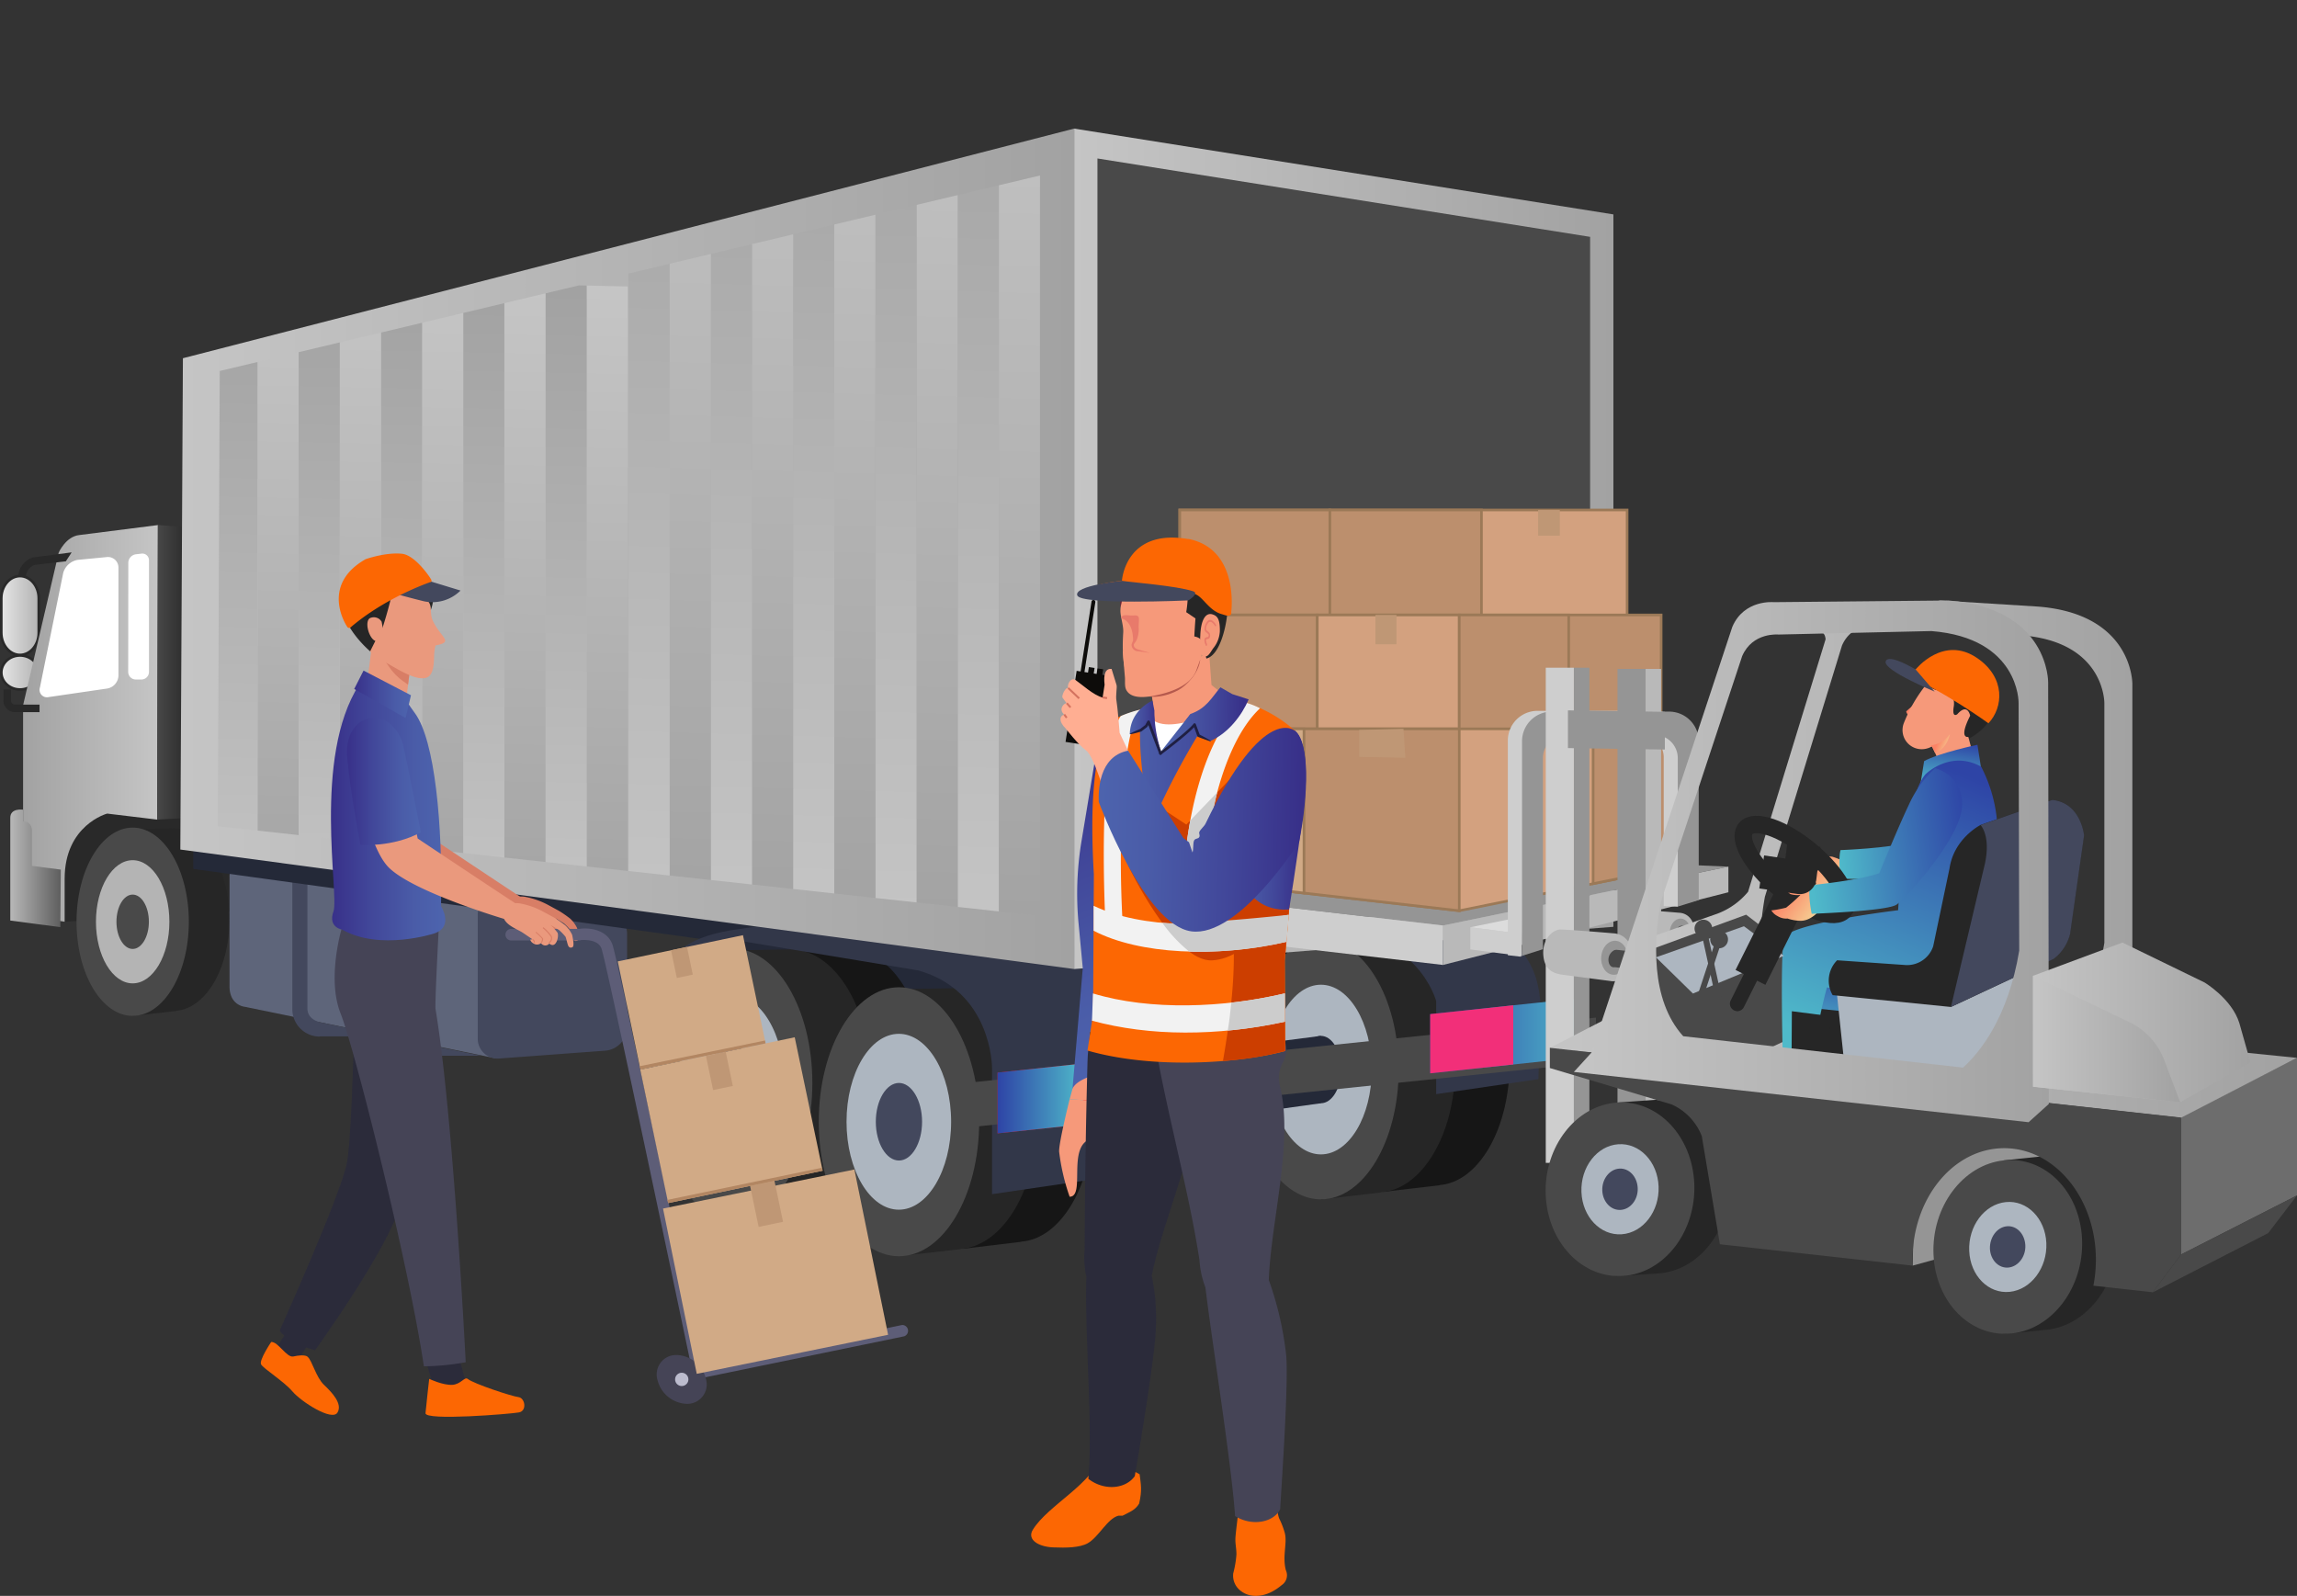 <svg xmlns="http://www.w3.org/2000/svg" xmlns:xlink="http://www.w3.org/1999/xlink" id="Layer_1" data-name="Layer 1" viewBox="0 0 658.8 457.7"><rect x="0" y="0" width="658.8" height="457.7" fill="#333333" stroke="none"/><defs><style>.cls-1,.cls-3,.cls-64,.cls-65,.cls-72{fill:none;}.cls-2{fill:url(#linear-gradient);}.cls-3{stroke:#292929;}.cls-24,.cls-25,.cls-26,.cls-3,.cls-64,.cls-65{stroke-miterlimit:10;}.cls-24,.cls-25,.cls-26,.cls-3{stroke-width:0.75px;}.cls-4{fill:url(#linear-gradient-2);}.cls-5{fill:#242938;}.cls-6{fill:#292929;}.cls-7{fill:#262626;}.cls-8{fill:#494949;}.cls-9{fill:#b4b4b4;}.cls-10{fill:url(#linear-gradient-3);}.cls-11{fill:url(#linear-gradient-4);}.cls-12{fill:#5e657a;}.cls-13{fill:#43485d;}.cls-14{fill:#161616;}.cls-15{fill:#adb6c0;}.cls-16{fill:#323749;}.cls-17{fill:url(#linear-gradient-5);}.cls-18{fill:#f22f79;}.cls-19{fill:#e8131e;}.cls-20{fill:url(#linear-gradient-6);}.cls-21{fill:url(#linear-gradient-7);}.cls-22{fill:url(#linear-gradient-8);}.cls-23{fill:#959595;}.cls-24{fill:#d3a17f;}.cls-24,.cls-25,.cls-26{stroke:#9b7957;}.cls-25{fill:#bc8f6d;}.cls-102,.cls-26{fill:#d1aa86;}.cls-27{fill:#cecece;}.cls-28{fill:#b9b9b9;}.cls-29{fill:#dcdcdc;}.cls-30{clip-path:url(#clip-path);}.cls-31{fill:url(#linear-gradient-9);}.cls-32{fill:url(#linear-gradient-10);}.cls-33{fill:url(#linear-gradient-11);}.cls-34{fill:url(#linear-gradient-12);}.cls-35{fill:url(#linear-gradient-13);}.cls-36{fill:url(#linear-gradient-14);}.cls-37{fill:url(#linear-gradient-15);}.cls-38{fill:url(#linear-gradient-16);}.cls-39{fill:url(#linear-gradient-17);}.cls-40{fill:url(#linear-gradient-18);}.cls-41{fill:url(#linear-gradient-19);}.cls-42{fill:url(#linear-gradient-20);}.cls-43{fill:url(#linear-gradient-21);}.cls-44{fill:url(#linear-gradient-22);}.cls-45{fill:url(#linear-gradient-23);}.cls-46{fill:url(#linear-gradient-24);}.cls-47{fill:url(#linear-gradient-25);}.cls-48{fill:url(#linear-gradient-26);}.cls-49{fill:url(#linear-gradient-27);}.cls-50{fill:url(#linear-gradient-28);}.cls-51{fill:url(#linear-gradient-29);}.cls-52{fill:#fff;}.cls-53{fill:url(#linear-gradient-30);}.cls-54{fill:url(#linear-gradient-31);}.cls-55{fill:url(#linear-gradient-32);}.cls-56{fill:#f6997a;}.cls-57{fill:url(#linear-gradient-33);}.cls-58{fill:url(#linear-gradient-34);}.cls-59{fill:#6d6d6d;}.cls-60{fill:url(#linear-gradient-35);}.cls-61{fill:url(#linear-gradient-36);}.cls-62{fill:url(#linear-gradient-37);}.cls-63{fill:url(#linear-gradient-38);}.cls-64,.cls-65,.cls-72{stroke:#262626;}.cls-64,.cls-72{stroke-width:9.56px;}.cls-65{stroke-width:5px;}.cls-66{fill:url(#linear-gradient-39);}.cls-67{fill:url(#linear-gradient-40);}.cls-68{fill:url(#linear-gradient-41);}.cls-69{fill:url(#linear-gradient-42);}.cls-70{fill:url(#linear-gradient-43);}.cls-71,.cls-75{fill:#fc6703;}.cls-72{stroke-linejoin:round;}.cls-73{fill:#bf9775;}.cls-74{fill:url(#linear-gradient-44);}.cls-75,.cls-76,.cls-77{fill-rule:evenodd;}.cls-76,.cls-95{fill:#2b2b3a;}.cls-77,.cls-96{fill:#454456;}.cls-78{fill:url(#linear-gradient-45);}.cls-79{fill:#cc3e00;}.cls-80{fill:#f2f2f2;}.cls-81{fill:url(#linear-gradient-46);}.cls-82{fill:url(#linear-gradient-47);}.cls-83{fill:#1f1f42;}.cls-84{fill:#ccc;}.cls-85{fill:#b5594d;}.cls-86{fill:#e87a6b;}.cls-87{fill:#751c32;}.cls-88{fill:#49071d;}.cls-89{fill:url(#linear-gradient-48);}.cls-90{fill:#0d0c0a;}.cls-91{fill:#ffae92;}.cls-92{fill:#d4725f;}.cls-93{fill:url(#linear-gradient-49);}.cls-94{fill:#d87e66;}.cls-97{fill:#ea997d;}.cls-98{fill:url(#linear-gradient-50);}.cls-99{fill:url(#linear-gradient-51);}.cls-100{fill:#5d5d77;}.cls-101{fill:#bcbcce;}.cls-103{fill:#b28662;}.cls-104{fill:url(#linear-gradient-52);}</style><linearGradient id="linear-gradient" x1="632.64" y1="225.52" x2="643.39" y2="225.52" gradientTransform="matrix(-1, 0, 0, 1, 745.03, 0)" gradientUnits="userSpaceOnUse"><stop offset="0" stop-color="#b3b3b3"></stop><stop offset="1" stop-color="#e5e5e5"></stop></linearGradient><linearGradient id="linear-gradient-2" x1="632.64" y1="241.86" x2="643.39" y2="241.86" gradientTransform="matrix(-1, 0, 0, 1, 643.76, -48.99)" xlink:href="#linear-gradient"></linearGradient><linearGradient id="linear-gradient-3" x1="598.49" y1="256.45" x2="637.16" y2="256.45" gradientTransform="matrix(-1, 0, 0, 1, 745.03, 0)" gradientUnits="userSpaceOnUse"><stop offset="0" stop-color="#c5c5c5"></stop><stop offset="1" stop-color="#a2a2a2"></stop></linearGradient><linearGradient id="linear-gradient-4" x1="588.67" y1="241.79" x2="598.69" y2="241.79" gradientTransform="matrix(-1, 0, 0, 1, 643.76, -48.99)" gradientUnits="userSpaceOnUse"><stop offset="0" stop-color="#262626"></stop><stop offset="1" stop-color="#484848"></stop></linearGradient><linearGradient id="linear-gradient-5" x1="410.19" y1="296.95" x2="455.15" y2="296.95" gradientUnits="userSpaceOnUse"><stop offset="0" stop-color="#2e44a6"></stop><stop offset="1" stop-color="#4fbaca"></stop></linearGradient><linearGradient id="linear-gradient-6" x1="286.11" y1="315.03" x2="310.59" y2="315.03" xlink:href="#linear-gradient-5"></linearGradient><linearGradient id="linear-gradient-7" x1="181.03" y1="203.92" x2="335.68" y2="203.92" gradientTransform="matrix(-1, -0.02, 0, 1, 643.76, -39.01)" gradientUnits="userSpaceOnUse"><stop offset="0" stop-color="#a2a2a2"></stop><stop offset="1" stop-color="#c5c5c5"></stop></linearGradient><linearGradient id="linear-gradient-8" x1="335.68" y1="203.92" x2="592.04" y2="203.92" xlink:href="#linear-gradient-7"></linearGradient><clipPath id="clip-path" transform="translate(-101.27 -48.99)"><polygon class="cls-1" points="399.54 99.32 399.54 311.67 163.74 285.96 164.3 155.39 399.54 99.32"></polygon></clipPath><linearGradient id="linear-gradient-9" x1="351.39" y1="315.82" x2="351.39" y2="50.34" xlink:href="#linear-gradient-7"></linearGradient><linearGradient id="linear-gradient-10" x1="363.19" y1="315.71" x2="363.19" y2="50.23" gradientTransform="matrix(-1, -0.02, 0, 1, 643.76, -39.01)" xlink:href="#linear-gradient-3"></linearGradient><linearGradient id="linear-gradient-11" x1="374.99" y1="315.61" x2="374.99" y2="50.13" xlink:href="#linear-gradient-7"></linearGradient><linearGradient id="linear-gradient-12" x1="386.79" y1="315.5" x2="386.79" y2="50.02" gradientTransform="matrix(-1, -0.02, 0, 1, 643.76, -39.01)" xlink:href="#linear-gradient-3"></linearGradient><linearGradient id="linear-gradient-13" x1="398.59" y1="315.4" x2="398.59" y2="49.92" xlink:href="#linear-gradient-7"></linearGradient><linearGradient id="linear-gradient-14" x1="410.39" y1="315.29" x2="410.39" y2="49.81" gradientTransform="matrix(-1, -0.02, 0, 1, 643.76, -39.01)" xlink:href="#linear-gradient-3"></linearGradient><linearGradient id="linear-gradient-15" x1="422.19" y1="315.19" x2="422.19" y2="49.71" xlink:href="#linear-gradient-7"></linearGradient><linearGradient id="linear-gradient-16" x1="434" y1="315.08" x2="434" y2="49.6" gradientTransform="matrix(-1, -0.02, 0, 1, 643.76, -39.01)" xlink:href="#linear-gradient-3"></linearGradient><linearGradient id="linear-gradient-17" x1="445.8" y1="314.98" x2="445.8" y2="49.5" xlink:href="#linear-gradient-7"></linearGradient><linearGradient id="linear-gradient-18" x1="457.6" y1="314.87" x2="457.6" y2="49.39" gradientTransform="matrix(-1, -0.02, 0, 1, 643.76, -39.01)" xlink:href="#linear-gradient-3"></linearGradient><linearGradient id="linear-gradient-19" x1="469.61" y1="318.47" x2="469.61" y2="131.55" xlink:href="#linear-gradient-7"></linearGradient><linearGradient id="linear-gradient-20" x1="481.41" y1="318.48" x2="481.41" y2="131.55" gradientTransform="matrix(-1, -0.02, 0, 1, 643.76, -39.01)" xlink:href="#linear-gradient-3"></linearGradient><linearGradient id="linear-gradient-21" x1="493.21" y1="318.48" x2="493.21" y2="131.56" xlink:href="#linear-gradient-7"></linearGradient><linearGradient id="linear-gradient-22" x1="505.01" y1="318.48" x2="505.01" y2="131.56" gradientTransform="matrix(-1, -0.02, 0, 1, 643.76, -39.01)" xlink:href="#linear-gradient-3"></linearGradient><linearGradient id="linear-gradient-23" x1="516.81" y1="318.49" x2="516.81" y2="131.57" xlink:href="#linear-gradient-7"></linearGradient><linearGradient id="linear-gradient-24" x1="528.61" y1="318.49" x2="528.61" y2="131.57" gradientTransform="matrix(-1, -0.02, 0, 1, 643.76, -39.01)" xlink:href="#linear-gradient-3"></linearGradient><linearGradient id="linear-gradient-25" x1="540.41" y1="318.5" x2="540.41" y2="131.57" xlink:href="#linear-gradient-7"></linearGradient><linearGradient id="linear-gradient-26" x1="552.21" y1="318.5" x2="552.21" y2="131.58" gradientTransform="matrix(-1, -0.02, 0, 1, 643.76, -39.01)" xlink:href="#linear-gradient-3"></linearGradient><linearGradient id="linear-gradient-27" x1="564.01" y1="318.5" x2="564.01" y2="131.58" xlink:href="#linear-gradient-7"></linearGradient><linearGradient id="linear-gradient-28" x1="575.81" y1="318.51" x2="575.81" y2="131.59" gradientTransform="matrix(-1, -0.02, 0, 1, 643.76, -39.01)" xlink:href="#linear-gradient-3"></linearGradient><linearGradient id="linear-gradient-29" x1="626.32" y1="298.04" x2="640.81" y2="298.04" gradientTransform="matrix(-1, 0, 0, 1, 745.03, 0)" gradientUnits="userSpaceOnUse"><stop offset="0" stop-color="#5e5e5e"></stop><stop offset="1" stop-color="#b8b8b8"></stop></linearGradient><linearGradient id="linear-gradient-30" x1="134.48" y1="150.75" x2="124.65" y2="157.11" gradientTransform="matrix(-0.99, -0.12, -0.12, 0.99, 772.31, 161.34)" gradientUnits="userSpaceOnUse"><stop offset="0" stop-color="#fb8366"></stop><stop offset="1" stop-color="#f5d295"></stop></linearGradient><linearGradient id="linear-gradient-31" x1="78.65" y1="291.31" x2="117.46" y2="291.31" gradientTransform="matrix(-1, 0.09, 0.09, 1, 719.1, -16.05)" xlink:href="#linear-gradient-5"></linearGradient><linearGradient id="linear-gradient-32" x1="2966.91" y1="-725.48" x2="2969.62" y2="-725.48" gradientTransform="translate(-2355.52 -295.16) rotate(24.07)" xlink:href="#linear-gradient-30"></linearGradient><linearGradient id="linear-gradient-33" x1="82.7" y1="261.67" x2="84.69" y2="274.9" gradientTransform="matrix(-1, 0, 0, 1, 745.03, 0)" xlink:href="#linear-gradient-5"></linearGradient><linearGradient id="linear-gradient-34" x1="2977.75" y1="-720.2" x2="2981.65" y2="-720.2" gradientTransform="translate(-2355.52 -295.16) rotate(24.07)" xlink:href="#linear-gradient-30"></linearGradient><linearGradient id="linear-gradient-35" x1="32.18" y1="293.63" x2="171.58" y2="293.63" gradientTransform="matrix(-1, 0, 0, 1, 745.03, 0)" xlink:href="#linear-gradient-7"></linearGradient><linearGradient id="linear-gradient-36" x1="-15.04" y1="351.65" x2="199.25" y2="351.65" gradientTransform="matrix(-1, 0, 0, 1, 643.76, -48.99)" xlink:href="#linear-gradient-7"></linearGradient><linearGradient id="linear-gradient-37" x1="111.31" y1="324.19" x2="114.91" y2="348.15" gradientTransform="matrix(-1, 0, 0, 1, 745.03, 0)" xlink:href="#linear-gradient-5"></linearGradient><linearGradient id="linear-gradient-38" x1="83.24" y1="269.66" x2="116.99" y2="349.22" gradientTransform="matrix(-1, 0, 0, 1, 745.03, 0)" xlink:href="#linear-gradient-5"></linearGradient><linearGradient id="linear-gradient-39" x1="140.53" y1="166.32" x2="130.7" y2="172.67" gradientTransform="matrix(-1, -0.06, -0.06, 1, 763.5, 147.02)" xlink:href="#linear-gradient-30"></linearGradient><linearGradient id="linear-gradient-40" x1="56.14" y1="296.03" x2="192.36" y2="296.03" gradientTransform="matrix(-1, 0, 0, 1, 745.03, 0)" xlink:href="#linear-gradient-7"></linearGradient><linearGradient id="linear-gradient-41" x1="-1.68" y1="342.21" x2="60.67" y2="342.21" gradientTransform="matrix(-1, 0, 0, 1, 745.03, 0)" xlink:href="#linear-gradient-7"></linearGradient><linearGradient id="linear-gradient-42" x1="18.46" y1="346.99" x2="60.67" y2="346.99" gradientTransform="matrix(-1, 0, 0, 1, 745.03, 0)" xlink:href="#linear-gradient-7"></linearGradient><linearGradient id="linear-gradient-43" x1="79.69" y1="305.42" x2="127.11" y2="305.42" gradientTransform="matrix(-0.99, 0.15, 0.15, 0.99, 699.58, -26.77)" xlink:href="#linear-gradient-5"></linearGradient><linearGradient id="linear-gradient-44" x1="549.07" y1="163.6" x2="644.01" y2="163.6" gradientTransform="matrix(0.42, 0.91, 0.91, -0.42, 19.1, -165)" gradientUnits="userSpaceOnUse"><stop offset="0" stop-color="#383089"></stop><stop offset="0.33" stop-color="#414699"></stop><stop offset="0.73" stop-color="#4a5ca8"></stop><stop offset="0.99" stop-color="#4d64ae"></stop></linearGradient><linearGradient id="linear-gradient-45" x1="550.14" y1="300.9" x2="602.04" y2="300.9" gradientTransform="matrix(-1, -0.02, -0.02, 1, 1022.98, 7.45)" xlink:href="#linear-gradient-44"></linearGradient><linearGradient id="linear-gradient-46" x1="584.71" y1="258.68" x2="593.77" y2="258.68" gradientTransform="matrix(-1, -0.02, -0.02, 1, 1022.98, 7.45)" xlink:href="#linear-gradient-44"></linearGradient><linearGradient id="linear-gradient-47" x1="559.81" y1="256.62" x2="584.71" y2="256.62" gradientTransform="matrix(-1, -0.02, -0.02, 1, 1022.98, 7.45)" xlink:href="#linear-gradient-44"></linearGradient><linearGradient id="linear-gradient-48" x1="543.08" y1="285.03" x2="562.93" y2="285.03" gradientTransform="matrix(-1, -0.02, -0.02, 1, 1022.98, 7.45)" xlink:href="#linear-gradient-44"></linearGradient><linearGradient id="linear-gradient-49" x1="542.98" y1="288.08" x2="602.43" y2="288.08" gradientTransform="matrix(-1, -0.02, -0.02, 1, 1022.98, 7.45)" xlink:href="#linear-gradient-44"></linearGradient><linearGradient id="linear-gradient-50" x1="196.21" y1="282" x2="229" y2="282" gradientTransform="matrix(1, 0, 0, 1, 0, 0)" xlink:href="#linear-gradient-44"></linearGradient><linearGradient id="linear-gradient-51" x1="101.59" y1="199.13" x2="117.87" y2="199.13" gradientTransform="matrix(1, 0, 0, 1, 0, 0)" xlink:href="#linear-gradient-44"></linearGradient><linearGradient id="linear-gradient-52" x1="200.79" y1="273.07" x2="221.97" y2="273.07" gradientTransform="matrix(1, 0, 0, 1, 0, 0)" xlink:href="#linear-gradient-44"></linearGradient></defs><path class="cls-2" d="M101.64,230.46c0,3.5,2.42,6.37,5.37,6.37s5.38-2.87,5.38-6.37v-9.88c0-3.5-2.42-6.37-5.38-6.37s-5.37,2.87-5.37,6.37Z" transform="translate(-101.27 -48.99)"></path><path class="cls-3" d="M101.64,230.46c0,3.5,2.42,6.37,5.37,6.37s5.38-2.87,5.38-6.37v-9.88c0-3.5-2.42-6.37-5.38-6.37s-5.37,2.87-5.37,6.37Z" transform="translate(-101.27 -48.99)"></path><ellipse class="cls-4" cx="5.75" cy="192.87" rx="5.37" ry="4.88"></ellipse><ellipse class="cls-3" cx="5.75" cy="192.87" rx="5.37" ry="4.88"></ellipse><polygon class="cls-5" points="152.06 283 210.56 293.29 210.56 280.29 152.06 270 152.06 283"></polygon><path class="cls-6" d="M119.79,313.35l53.36-3.3V279.72l-43.88-1.63S111.94,292.55,119.79,313.35Z" transform="translate(-101.27 -48.99)"></path><path class="cls-7" d="M137.05,312.35a39.19,39.19,0,0,1,2.27-13.42v-12.2l11.76-.2c8.86.06,16,11.76,16,26.19,0,14.07-6.81,25.55-15.37,26.17v.05l-12.41,1.43v-14.6A39.28,39.28,0,0,1,137.05,312.35Z" transform="translate(-101.27 -48.99)"></path><path class="cls-8" d="M123.22,313.35c0,14.92,7.21,27,16.1,27s16.11-12.1,16.11-27-7.21-27-16.11-27S123.22,298.43,123.22,313.35Z" transform="translate(-101.27 -48.99)"></path><path class="cls-9" d="M128.79,313.35c0,9.76,4.72,17.67,10.53,17.67s10.53-7.91,10.53-17.67-4.71-17.66-10.53-17.66S128.79,303.6,128.79,313.35Z" transform="translate(-101.27 -48.99)"></path><path class="cls-8" d="M134.67,313.35c0,4.31,2.09,7.8,4.65,7.8s4.65-3.49,4.65-7.8-2.08-7.79-4.65-7.79S134.67,309.05,134.67,313.35Z" transform="translate(-101.27 -48.99)"></path><path class="cls-10" d="M146.34,284.05,132,282.33s-12.19,3.25-12.19,18.69v12.33l-11.92-1.94V251.27l10.23-43.83s2.05-4.62,5.92-5l22.52-2.86Z" transform="translate(-101.27 -48.99)"></path><polygon class="cls-11" points="45.07 235.06 55.09 234.51 55.09 151.36 45.27 150.55 45.07 235.06"></polygon><path class="cls-12" d="M173.28,295l30.5,3.73a7.13,7.13,0,0,1,4.9,3.07l39.11,4.71-4.4,46-71.91-14.77s-4.38-.36-4.38-5.86V300.5A5.38,5.38,0,0,1,173.28,295Z" transform="translate(-101.27 -48.99)"></path><path class="cls-13" d="M238.29,346.81a5.7,5.7,0,0,0,6.2,5.76l30.44-2.25a6.83,6.83,0,0,0,6.2-6.68V316.8a7.21,7.21,0,0,0-6.17-7l-30.5-3.73a5.37,5.37,0,0,0-6.17,5.46Z" transform="translate(-101.27 -48.99)"></path><path class="cls-13" d="M218.16,351.78l.63,0,20.5,0-20.82-4.28c-4.06-.6-3.88-2.56-3.88-3.6V304.09h-4.33v39.75a7.86,7.86,0,0,0,7.9,7.94Z" transform="translate(-101.27 -48.99)"></path><path class="cls-13" d="M193,346.23c.21,0,19.11,0,19.32,0l-19-4c-3.43-.77-3.88-2.91-3.88-4V298.54h-4.33v39.74a7.86,7.86,0,0,0,7.9,8Z" transform="translate(-101.27 -48.99)"></path><path class="cls-5" d="M295.12,322.86s-8.71,10.67-8.71,34.31v17.24h158V322.12l-123.78-6.67S302.17,316.37,295.12,322.86Z" transform="translate(-101.27 -48.99)"></path><path class="cls-14" d="M448.87,345.68a53.29,53.29,0,0,1,3-17.89V311.52l15.33-.26c11.56.08,20.91,15.68,20.91,34.92,0,18.75-8.89,34.05-20,34.88l0,.06L451.83,383V363.56A53.27,53.27,0,0,1,448.87,345.68Z" transform="translate(-101.27 -48.99)"></path><path class="cls-7" d="M430.8,346.57A53.67,53.67,0,0,1,434,328.08V311.26l16.27-.27c12.27.08,22.2,16.21,22.2,36.09,0,19.39-9.43,35.2-21.28,36.06l0,.06-17.17,2V365.05A53.62,53.62,0,0,1,430.8,346.57Z" transform="translate(-101.27 -48.99)"></path><path class="cls-8" d="M411.65,348c0,20.56,10,37.22,22.3,37.22s22.29-16.66,22.29-37.22-10-37.21-22.29-37.21S411.65,327.4,411.65,348Z" transform="translate(-101.27 -48.99)"></path><path class="cls-15" d="M419.37,348c0,13.44,6.53,24.34,14.58,24.34s14.58-10.9,14.58-24.34S442,323.62,434,323.62,419.37,334.51,419.37,348Z" transform="translate(-101.27 -48.99)"></path><path class="cls-5" d="M428.16,348c0,5.34,2.59,9.66,5.79,9.66s5.78-4.32,5.78-9.66-2.59-9.66-5.78-9.66S428.16,342.62,428.16,348Z" transform="translate(-101.27 -48.99)"></path><path class="cls-14" d="M495,353.46a53.22,53.22,0,0,1,3-17.88V319.31l15.33-.26c11.55.08,20.9,15.68,20.9,34.92,0,18.75-8.89,34-20,34.88l0,.06L498,390.81V371.35A53.28,53.28,0,0,1,495,353.46Z" transform="translate(-101.27 -48.99)"></path><path class="cls-7" d="M477,354.35a53.86,53.86,0,0,1,3.14-18.48V319.05l16.28-.27c12.27.08,22.2,16.21,22.2,36.09,0,19.39-9.44,35.2-21.28,36.06l0,.06-17.17,2V372.84A53.91,53.91,0,0,1,477,354.35Z" transform="translate(-101.27 -48.99)"></path><path class="cls-8" d="M457.83,355.74c0,20.56,10,37.22,22.29,37.22s22.3-16.66,22.3-37.22-10-37.22-22.3-37.22S457.83,335.18,457.83,355.74Z" transform="translate(-101.27 -48.99)"></path><path class="cls-15" d="M465.54,355.74c0,13.44,6.53,24.33,14.58,24.33s14.58-10.89,14.58-24.33-6.53-24.33-14.58-24.33S465.54,342.3,465.54,355.74Z" transform="translate(-101.27 -48.99)"></path><path class="cls-5" d="M474.33,355.74c0,5.34,2.6,9.66,5.79,9.66s5.79-4.32,5.79-9.66-2.59-9.66-5.79-9.66S474.33,350.4,474.33,355.74Z" transform="translate(-101.27 -48.99)"></path><polygon class="cls-5" points="378.85 316.41 272.76 331.17 272.76 310.77 378.85 297.09 378.85 316.41"></polygon><polygon class="cls-5" points="55.43 241.79 55.43 249.21 206 269.98 206 320.79 334.32 305.95 332.68 289.3 296.49 294.45 281.29 268.87 55.43 241.79"></polygon><path class="cls-16" d="M513.18,336.1s-5.51-20.9-32.81-19.74l33.39-3.78s28.46-1.74,29.33,25l-.58,20.91-29.33,4.3Z" transform="translate(-101.27 -48.99)"></path><path class="cls-14" d="M326.65,357.22a55.47,55.47,0,0,1,3.05-18.54V321.83l15.81-.28c11.92.09,21.56,16.25,21.56,36.19,0,19.44-9.17,35.29-20.67,36.15l0,.06-16.68,2V375.76A55.47,55.47,0,0,1,326.65,357.22Z" transform="translate(-101.27 -48.99)"></path><path class="cls-7" d="M308,358.14A56.2,56.2,0,0,1,311.25,339V321.56l16.79-.29c12.65.09,22.9,16.8,22.9,37.41,0,20.09-9.74,36.48-21.95,37.37l0,.06-17.72,2V377.3A56.12,56.12,0,0,1,308,358.14Z" transform="translate(-101.27 -48.99)"></path><path class="cls-8" d="M288.26,359.58c0,21.3,10.3,38.57,23,38.57s23-17.27,23-38.57S324,321,311.25,321,288.26,338.28,288.26,359.58Z" transform="translate(-101.27 -48.99)"></path><path class="cls-15" d="M296.22,359.58c0,13.93,6.73,25.22,15,25.22s15-11.29,15-25.22-6.73-25.22-15-25.22S296.22,345.65,296.22,359.58Z" transform="translate(-101.27 -48.99)"></path><path class="cls-13" d="M304.62,359.58c0,6.15,3,11.13,6.63,11.13s6.64-5,6.64-11.13-3-11.13-6.64-11.13S304.62,353.43,304.62,359.58Z" transform="translate(-101.27 -48.99)"></path><path class="cls-14" d="M374.49,368.35a55.68,55.68,0,0,1,3.05-18.54V333l15.81-.27c11.92.08,21.56,16.25,21.56,36.19,0,19.43-9.16,35.29-20.66,36.15l0,.06-16.68,2V386.88A55.66,55.66,0,0,1,374.49,368.35Z" transform="translate(-101.27 -48.99)"></path><path class="cls-7" d="M355.85,369.27a55.87,55.87,0,0,1,3.25-19.16V332.68l16.78-.28c12.66.09,22.9,16.8,22.9,37.41,0,20.09-9.74,36.47-21.95,37.36l0,.07-17.71,2V388.43A56,56,0,0,1,355.85,369.27Z" transform="translate(-101.27 -48.99)"></path><path class="cls-8" d="M336.1,370.71c0,21.3,10.3,38.57,23,38.57s23-17.27,23-38.57-10.29-38.57-23-38.57S336.1,349.4,336.1,370.71Z" transform="translate(-101.27 -48.99)"></path><path class="cls-15" d="M344.06,370.71c0,13.93,6.73,25.22,15,25.22s15-11.29,15-25.22-6.73-25.22-15-25.22S344.06,356.78,344.06,370.71Z" transform="translate(-101.27 -48.99)"></path><path class="cls-13" d="M352.46,370.71c0,6.14,3,11.12,6.64,11.12s6.63-5,6.63-11.12-3-11.13-6.63-11.13S352.46,364.56,352.46,370.71Z" transform="translate(-101.27 -48.99)"></path><path class="cls-16" d="M313.29,315.45l31.16-4.83,48.4,7.05,2.48-.18c12.47,3.45,27.59,11.8,28.67,32.08l1,36.15-39.21,5.76V355.13s0-21.88-21.14-27.82l-51.37-8.53s-12.23,0-18.17,4.08C295.12,322.86,298.46,317.3,313.29,315.45Z" transform="translate(-101.27 -48.99)"></path><polygon class="cls-8" points="278.04 323.29 457.73 304.65 457.73 291.86 278.04 310.49 278.04 323.29"></polygon><polygon class="cls-17" points="410.19 290.85 455.15 286.07 455.15 303.04 410.19 307.83 410.19 290.85"></polygon><polygon class="cls-18" points="434.02 305.29 410.19 307.83 410.19 290.85 434.02 288.32 434.02 305.29"></polygon><polygon class="cls-19" points="286.11 307.62 332.28 302.7 332.28 320.14 286.11 325.05 286.11 307.62"></polygon><polygon class="cls-20" points="310.58 322.45 286.11 325.05 286.11 307.62 310.58 305.01 310.58 322.45"></polygon><polygon class="cls-21" points="308.08 36.88 308.08 277.92 462.74 265.81 462.74 61.49 308.08 36.88"></polygon><polygon class="cls-22" points="308.08 36.88 308.08 277.92 51.72 243.65 52.46 102.74 308.08 36.88"></polygon><polygon class="cls-8" points="314.76 45.45 314.76 269.13 456.06 258.07 456.06 67.93 314.76 45.45"></polygon><polygon class="cls-23" points="338.37 241.97 495.72 248.55 413.87 265.44 338.37 256.68 338.37 241.97"></polygon><rect class="cls-24" x="338.37" y="146.26" width="128.3" height="32.87"></rect><rect class="cls-25" x="338.37" y="146.26" width="43.05" height="32.87"></rect><rect class="cls-25" x="381.42" y="146.26" width="43.47" height="32.87"></rect><rect class="cls-25" x="338.37" y="176.37" width="138.06" height="36.05"></rect><rect class="cls-25" x="338.37" y="176.37" width="39.44" height="36.05"></rect><rect class="cls-24" x="377.81" y="176.37" width="40.72" height="36.05"></rect><rect class="cls-25" x="418.53" y="176.37" width="31.39" height="36.05"></rect><polygon class="cls-24" points="418.53 261.2 338.37 252.08 338.37 209.03 479.39 209.03 479.39 248.9 418.53 261.2"></polygon><polygon class="cls-25" points="456.92 209.03 479.39 209.03 479.39 248.9 456.92 253.44 456.92 209.03"></polygon><polygon class="cls-25" points="418.53 209.03 418.53 261.2 338.37 252.08 338.37 209.03 418.53 209.03"></polygon><polygon class="cls-26" points="374 256.13 338.37 252.08 338.37 209.03 374 209.03 374 256.13"></polygon><polygon class="cls-27" points="338.37 267.99 413.87 276.75 413.87 265.44 338.37 256.68 338.37 267.99"></polygon><polygon class="cls-28" points="495.72 255.9 413.87 276.75 413.87 265.44 495.72 248.55 495.72 255.9"></polygon><polygon class="cls-27" points="421.71 272.3 436.49 274.21 436.49 267.84 421.71 265.94 421.71 272.3"></polygon><polygon class="cls-29" points="436.49 262.9 436.49 267.84 421.71 265.94 436.49 262.9"></polygon><path class="cls-27" d="M578.44,308.83V266.37a6.67,6.67,0,0,0-6.46-6.82H546.23a6.67,6.67,0,0,0-6.46,6.82l-2.3,57-3.74-.42V261.35a8.51,8.51,0,0,1,8.48-8.49H576a8.51,8.51,0,0,1,8.48,8.49l-2,47.69Z" transform="translate(-101.27 -48.99)"></path><path class="cls-23" d="M582.47,309V266.58a6.67,6.67,0,0,0-6.47-6.82H550.26a6.67,6.67,0,0,0-6.46,6.82v54.64l-6,1.91V261.56a8.51,8.51,0,0,1,8.49-8.48H580a8.5,8.5,0,0,1,8.48,8.48v45.58Z" transform="translate(-101.27 -48.99)"></path><path class="cls-28" d="M570.74,309.94c.69-.14,12.16.83,12.16.83,2.27.13,4.05,1.81,4.31,4.68s-1.35,5.56-3.6,6a3.07,3.07,0,0,1-.52.06l-.46,0-.28,0s-10.55-1.39-10.63-1.39c-2.79-.31-4.27-1.52-4.53-4.39S568.5,310.39,570.74,309.94Z" transform="translate(-101.27 -48.99)"></path><path class="cls-23" d="M580.2,316.86c.18,2.08,1.66,3.51,3.28,3.18s2.81-2.28,2.62-4.36-1.66-3.52-3.29-3.19S580,314.77,580.2,316.86Z" transform="translate(-101.27 -48.99)"></path><path class="cls-8" d="M581.83,317a2.41,2.41,0,0,1,1.3-2.43,1.55,1.55,0,0,1,.35-.07h.07a.78.78,0,0,1,.22,0L594,315.61a1.52,1.52,0,0,1,1.46,1.43,2.41,2.41,0,0,1-1.3,2.43,1.3,1.3,0,0,1-.33.07v0l-10.62-1.12h0C582.52,318.53,581.92,317.94,581.83,317Z" transform="translate(-101.27 -48.99)"></path><rect class="cls-27" x="443.34" y="191.5" width="8.06" height="142.01"></rect><rect class="cls-23" x="451.4" y="191.5" width="4.45" height="142.01"></rect><rect class="cls-23" x="463.91" y="191.85" width="8.06" height="141.66"></rect><rect class="cls-28" x="471.97" y="191.85" width="4.45" height="141.66"></rect><polygon class="cls-23" points="449.7 214.55 477.49 214.97 477.49 204.15 449.7 203.73 449.7 214.55"></polygon><rect class="cls-23" x="457.32" y="320.92" width="35.48" height="13.81"></rect><path class="cls-28" d="M548.44,315.59c.88-.17,15.53,1.07,15.53,1.07,2.91.16,5.18,2.31,5.51,6s-1.73,7.1-4.6,7.67a3.83,3.83,0,0,1-.67.08l-.59,0a2.11,2.11,0,0,1-.35-.05l-13.58-1.78c-3.56-.39-5.46-1.93-5.78-5.6S545.57,316.17,548.44,315.59Z" transform="translate(-101.27 -48.99)"></path><path class="cls-23" d="M560.52,324.43c.24,2.67,2.12,4.49,4.2,4.07s3.58-2.91,3.34-5.58-2.12-4.48-4.21-4.06S560.28,321.77,560.52,324.43Z" transform="translate(-101.27 -48.99)"></path><path class="cls-8" d="M562.61,324.61a3.06,3.06,0,0,1,1.66-3.11,1.44,1.44,0,0,1,.44-.09h.09a1.27,1.27,0,0,1,.28,0l13.1,1.4a1.91,1.91,0,0,1,1.86,1.81,3.07,3.07,0,0,1-1.66,3.11,1.58,1.58,0,0,1-.42.09v0l-13.57-1.44h0C563.48,326.56,562.72,325.81,562.61,324.61Z" transform="translate(-101.27 -48.99)"></path><g class="cls-30"><polygon class="cls-31" points="286.47 268.7 298.27 269.07 298.27 3.7 286.47 3.33 286.47 268.7"></polygon><polygon class="cls-32" points="274.67 268.33 286.47 268.7 286.47 3.33 274.67 2.96 274.67 268.33"></polygon><polygon class="cls-33" points="262.87 267.97 274.67 268.33 274.67 2.96 262.87 2.59 262.87 267.97"></polygon><polygon class="cls-34" points="251.07 267.6 262.87 267.97 262.87 2.59 251.07 2.22 251.07 267.6"></polygon><polygon class="cls-35" points="239.27 267.23 251.07 267.6 251.07 2.22 239.27 1.85 239.27 267.23"></polygon><polygon class="cls-36" points="227.47 266.86 239.27 267.23 239.27 1.85 227.47 1.48 227.47 266.86"></polygon><polygon class="cls-37" points="215.67 266.49 227.47 266.86 227.47 1.48 215.67 1.11 215.67 266.49"></polygon><polygon class="cls-38" points="203.87 266.12 215.67 266.49 215.67 1.11 203.87 0.74 203.87 266.12"></polygon><polygon class="cls-39" points="192.06 265.75 203.87 266.12 203.87 0.74 192.06 0.37 192.06 265.75"></polygon><polygon class="cls-40" points="180.26 265.38 192.06 265.75 192.06 0.37 180.26 0 180.26 265.38"></polygon><polygon class="cls-41" points="168.25 268.81 180.06 269.07 180.06 82.16 168.25 81.9 168.25 268.81"></polygon><polygon class="cls-42" points="156.45 268.55 168.25 268.81 168.25 81.9 156.45 81.64 156.45 268.55"></polygon><polygon class="cls-43" points="144.65 268.29 156.45 268.55 156.45 81.64 144.65 81.38 144.65 268.29"></polygon><polygon class="cls-44" points="132.85 268.03 144.65 268.29 144.65 81.38 132.85 81.11 132.85 268.03"></polygon><polygon class="cls-45" points="121.05 267.77 132.85 268.03 132.85 81.11 121.05 80.85 121.05 267.77"></polygon><polygon class="cls-46" points="109.25 267.51 121.05 267.77 121.05 80.85 109.25 80.59 109.25 267.51"></polygon><polygon class="cls-47" points="97.45 267.25 109.25 267.51 109.25 80.59 97.45 80.33 97.45 267.25"></polygon><polygon class="cls-48" points="85.65 266.99 97.45 267.25 97.45 80.33 85.65 80.07 85.65 266.99"></polygon><polygon class="cls-49" points="73.85 266.73 85.65 266.99 85.65 80.07 73.85 79.81 73.85 266.73"></polygon><polygon class="cls-50" points="62.05 266.47 73.85 266.73 73.85 79.81 62.05 79.55 62.05 266.47"></polygon></g><path class="cls-51" d="M118.71,298.4l-8.26-1.08v-9.75s.27-3-2.58-3V281.2s-3.65-.54-3.65,2.31V313l14.35,1.9Z" transform="translate(-101.27 -48.99)"></path><path class="cls-52" d="M132,208.75a3,3,0,0,1,3.24,3v31a3.87,3.87,0,0,1-3.22,3.71l-16.76,2.45a2.13,2.13,0,0,1-2.55-2.71l6.69-32.9a5.26,5.26,0,0,1,4.15-3.74Z" transform="translate(-101.27 -48.99)"></path><path class="cls-52" d="M138.07,210.37a2.5,2.5,0,0,1,2.16-2.41l1.65-.19A1.9,1.9,0,0,1,144,209.7v32a2.17,2.17,0,0,1-2.16,2.17h-1.63a2.18,2.18,0,0,1-2.17-2.17Z" transform="translate(-101.27 -48.99)"></path><path class="cls-6" d="M106.52,214.44h2.17a3.86,3.86,0,0,1,2.59-3.46l8.87-1,1.67-2.57-11.11,1.45A6,6,0,0,0,106.52,214.44Z" transform="translate(-101.27 -48.99)"></path><path class="cls-6" d="M105.71,253.24h6.9v-2.17h-6.9a1.16,1.16,0,0,1-1.29-1.22v-3.11h-2.17v3.11A3.33,3.33,0,0,0,105.71,253.24Z" transform="translate(-101.27 -48.99)"></path><path class="cls-53" d="M621,299.86a46.47,46.47,0,0,0,4.31-3.41,6.65,6.65,0,0,1-2.91-.42,3.28,3.28,0,0,1-1.14-1.61,41.59,41.59,0,0,1,5.51.27,18.73,18.73,0,0,1,3.32,1.35c.83-.08,1.64-.19,2.43-.31l.12,4.83-1.77.23c-1.46,1.75-3.78,3.26-6,3.08a11.94,11.94,0,0,1-3.67-.88,4.46,4.46,0,0,1-2.78-.84,4.4,4.4,0,0,1-1.72-1.75A30.54,30.54,0,0,0,621,299.86Z" transform="translate(-101.27 -48.99)"></path><path class="cls-54" d="M662,263.29s4.16,1.64,3.32,10.69-8.87,24.12-11.69,25.82-24.44,1.2-24.44,1.2-.79-5.25-.05-8.2c0,0,13.79-.49,20.1-2.32,0,0,2.59-12.86,5.67-20S662,263.29,662,263.29Z" transform="translate(-101.27 -48.99)"></path><path class="cls-55" d="M650.89,250.41,648,253s-.13.72,1.86,2.39C649.83,255.4,651.39,252.78,650.89,250.41Z" transform="translate(-101.27 -48.99)"></path><path class="cls-7" d="M657.77,238.51s-7.31-1-3.71,6.91c0,0,.4,3.4.46,3.74s3.76,8.31,3.76,8.31l7.56,3.38s10.39-4.55,7-14.93c0,0-.91-5.42-7.35-4.88,0,0-1.51-.67,0-2.44,0,0-.89-2.54-5.58.07,0,0-1.52-.68-1-1.84C659,236.83,659.31,237.8,657.77,238.51Z" transform="translate(-101.27 -48.99)"></path><path class="cls-56" d="M667.65,267.21l-10.32,2.66a10.59,10.59,0,0,0-1-4.83c-.6-1.18-.86-2-1.31-2.26s.43.24.43.24a6,6,0,0,1-2.26.79,5.49,5.49,0,0,1-5.91-7.36,42.51,42.51,0,0,1,6.56-11.27,5.55,5.55,0,0,0,4.18,1.87c3.62-.16,3.85,3.13,3.61,4.55-.58,3.47,1,2.24,1,2.24,3-3.39,3.7.42,3.7.42-3.44,6.8-.53,6.08-.53,6.08Z" transform="translate(-101.27 -48.99)"></path><path class="cls-57" d="M669.51,269.58l-1.09-7s-11.21,2.41-15.3,4.7l-1,6.38Z" transform="translate(-101.27 -48.99)"></path><path class="cls-58" d="M656.3,265c-.6-1.18-.86-2-1.31-2.26a7.49,7.49,0,0,0,5.54-3.26C659.69,263,657.67,264.47,656.3,265Z" transform="translate(-101.27 -48.99)"></path><polygon class="cls-23" points="548.57 362.98 604.87 347.44 594.41 327.08 549.45 325.95 548.57 362.98"></polygon><polygon class="cls-59" points="658.8 303.4 625.51 320.37 625.51 359.81 658.8 342.85 658.8 303.4"></polygon><path class="cls-60" d="M586.71,349.25l-2.87,3.14,123.52,13.66,5.49-5V245.18s.27-20.08-27.05-22.22l-28-1.75-43,7.34c7.8,1.48,9.71.7,10.07,3.77l-22.24,72.44a21,21,0,0,1-8.83,6.28l-19.3,6.79-1.06,24Zm20.73-43,22.12-72.1c2.82-6.56,9.85-5.86,9.85-5.86l41.73,2.92c23.91,1.88,23.68,19.46,23.68,19.46v68.72c-3,18.14-10.66,27.58-15.27,31.77l-76-8.52C604.46,332.69,605.65,316.15,607.44,306.29Z" transform="translate(-101.27 -48.99)"></path><polygon class="cls-61" points="658.8 303.4 625.51 320.58 444.51 300.54 475.15 284.74 658.8 303.4"></polygon><path class="cls-62" d="M643.67,328.88l-13.28-.8s-1.64,15.89-1.66,23l-9.55-1.13,4.42-27.68,21,.74Z" transform="translate(-101.27 -48.99)"></path><path class="cls-7" d="M633,339.34l-3.44,21-6.56-.54,0-2.15-2.59,1.8-12.93-1.63s-.4-2,.55-3.12,13.46-3.2,13.46-3.2l-.19-13.37Z" transform="translate(-101.27 -48.99)"></path><polygon class="cls-8" points="471.41 273.08 500.81 262.33 514.39 272.79 520.89 294.28 499.96 304.18 469.43 300.22 471.41 273.08"></polygon><polygon class="cls-15" points="526.83 284.95 528.81 303.61 562.74 308 579.42 292.44 583.38 276.19 559.91 287.07 526.83 284.95"></polygon><path class="cls-63" d="M669.49,268.88a42,42,0,0,1,4.42,14.36c.81,7.84-3,29.58-3,29.58s-1.48,12.77-10.17,14-29,7-35.48,5.35a128.11,128.11,0,0,0-4.38,27l-8.13-1s-1.13-36,.28-40.2,32.64-7.93,32.64-7.93,1.76-32,7.81-38.95C653.43,271.1,660.63,263.92,669.49,268.88Z" transform="translate(-101.27 -48.99)"></path><polygon class="cls-15" points="500.18 265.65 511.63 274.13 485.55 284.95 474.94 274.56 500.18 265.65"></polygon><line class="cls-64" x1="516.66" y1="251.07" x2="502.05" y2="280.32"></line><path class="cls-7" d="M626.7,340.49l-3.84,20.63-6.47-.66.08-2.13-2.6,1.73-12.74-1.89s-.36-2,.6-3.06,13.38-2.89,13.38-2.89l.08-13.21Z" transform="translate(-101.27 -48.99)"></path><path class="cls-65" d="M601.94,286.63c-2.46,3,1.86,10.6,9.65,17.08s16.1,9.33,18.56,6.37-1.86-10.6-9.65-17.08S604.4,283.67,601.94,286.63Z" transform="translate(-101.27 -48.99)"></path><path class="cls-66" d="M613.55,309.3a46.93,46.93,0,0,0,4.11-3.66,6.61,6.61,0,0,1-2.93-.24,3.24,3.24,0,0,1-1.24-1.54,40.72,40.72,0,0,1,5.52-.05,18.84,18.84,0,0,1,3.4,1.15q1.23-.19,2.4-.45l.4,4.82c-1.09.21-1.75.32-1.75.32-1.36,1.84-3.59,3.48-5.79,3.42a11.83,11.83,0,0,1-3.72-.65,4.5,4.5,0,0,1-2.82-.68,4.32,4.32,0,0,1-1.82-1.65A30.56,30.56,0,0,0,613.55,309.3Z" transform="translate(-101.27 -48.99)"></path><polygon class="cls-8" points="650.53 353.66 617.45 370.63 625.51 359.81 658.8 342.85 650.53 353.66"></polygon><path class="cls-7" d="M663.53,401.84c.76-6,12.48-20.06,12.48-20.06l11.58-1.21.06.07c11.06-.19,20.22,9.62,20.81,22.7.59,13.34-8,25.16-19.25,26.92l0,0-13,1.35s-7-2.05-8-3.29-3.32-5.12-5.05-11.64S662.77,407.79,663.53,401.84Z" transform="translate(-101.27 -48.99)"></path><path class="cls-8" d="M655.82,408.82c.6,13.71,10.64,23.83,22.4,22.61s20.81-13.33,20.2-27.05-10.64-23.83-22.41-22.6S655.21,395.11,655.82,408.82Z" transform="translate(-101.27 -48.99)"></path><path class="cls-15" d="M666.06,407.76c.31,7.11,5.52,12.37,11.63,11.73s10.8-6.92,10.49-14-5.53-12.37-11.64-11.74S665.74,400.64,666.06,407.76Z" transform="translate(-101.27 -48.99)"></path><path class="cls-13" d="M672,407.13c.15,3.27,2.54,5.68,5.34,5.39s5-3.18,4.81-6.44-2.53-5.68-5.34-5.39S671.9,403.87,672,407.13Z" transform="translate(-101.27 -48.99)"></path><path class="cls-7" d="M552.35,384.85c.8-5.93,12.61-19.64,12.61-19.64l11.57-.82.07.08c11.06.18,20.16,10.29,20.65,23.39.51,13.36-8.11,24.89-19.41,26.27l0,0-13,.92s-7-2.29-7.95-3.56-3.28-5.23-5-11.81S551.55,390.77,552.35,384.85Z" transform="translate(-101.27 -48.99)"></path><path class="cls-8" d="M544.59,391.57c.52,13.73,10.49,24.19,22.26,23.36s20.88-12.63,20.36-26.36S576.73,364.38,565,365.21,544.07,377.84,544.59,391.57Z" transform="translate(-101.27 -48.99)"></path><path class="cls-15" d="M554.84,390.85c.27,7.13,5.44,12.56,11.55,12.13s10.85-6.56,10.58-13.69-5.45-12.56-11.56-12.13S554.57,383.72,554.84,390.85Z" transform="translate(-101.27 -48.99)"></path><path class="cls-13" d="M560.82,390.43c.13,3.27,2.5,5.76,5.31,5.56s5-3,4.85-6.28-2.5-5.76-5.3-5.56S560.7,387.16,560.82,390.43Z" transform="translate(-101.27 -48.99)"></path><path class="cls-7" d="M669.31,285.59s-7.64,3.82-8.91,12.51l-4.67,22.27a7.88,7.88,0,0,1-8.27,5.37l-19.29-1.34a8.29,8.29,0,0,0-1.28,10l33.93,3.39L690.3,324a12.9,12.9,0,0,0,4.67-7.21l4-28.21s-.85-9.33-9.12-10.18Z" transform="translate(-101.27 -48.99)"></path><path class="cls-13" d="M670.58,296.62c1.7-8.06-1.27-11-1.27-11l20.57-7.21c8.27.85,9.12,10.18,9.12,10.18l-4,28.21A12.9,12.9,0,0,1,690.3,324l-29.48,13.78Z" transform="translate(-101.27 -48.99)"></path><path class="cls-8" d="M594.55,405.84l-5.19-31a16.45,16.45,0,0,0-8.7-9.12l-34.88-10.42v-5.8l181,20V408.8l-8.06,10.82-17.05-1.89a39.35,39.35,0,0,0,.72-7.44c0-17.69-11.77-32-26.3-32s-26.29,14.33-26.29,32c0,.56,0,1.13,0,1.68Z" transform="translate(-101.27 -48.99)"></path><path class="cls-67" d="M552.67,356.42l130.42,14.42,5.8-5.23-.19-120.93s.28-21.21-28.56-23.47l-50.14.48s-8.48-.85-11.88,7.07L557.69,350.91Zm24.91-48.67,23.36-70.59c3-6.93,10.4-6.18,10.4-6.18l43.88-1c25.25,2,25,20.54,25,20.54l.18,71.11c-3.17,19.16-11.24,29.13-16.11,33.55l-80.25-9C574.44,335.62,575.69,318.16,577.58,307.75Z" transform="translate(-101.27 -48.99)"></path><path class="cls-68" d="M726.56,365.12l-42.2-4.46V328.85L710,319.31l23.54,11.45s7.85,4.67,10,11.67l3.18,11.24Z" transform="translate(-101.27 -48.99)"></path><path class="cls-69" d="M684.36,328.85,713,342.64a20,20,0,0,1,8.91,10.18l4.66,12.3-42.2-4.46Z" transform="translate(-101.27 -48.99)"></path><path class="cls-70" d="M656.28,269.31a10.42,10.42,0,0,1,7.7,10.91c-.3,9.09-16.06,26.37-18.77,28.23s-24.33,2.62-24.33,2.62-1.1-5.19-.53-8.18c0,0,13.74-1.29,19.93-3.48,0,0,5.12-12.57,8.5-19.68A32,32,0,0,1,656.28,269.31Z" transform="translate(-101.27 -48.99)"></path><path class="cls-71" d="M671.57,256.43s-12.86-9.35-24.81-14.45l3.94-1s7.95-10,17.74-3.19C676.5,243.39,675.87,251.85,671.57,256.43Z" transform="translate(-101.27 -48.99)"></path><polyline class="cls-72" points="517.36 242.32 516.19 251.66 505.27 250.07"></polyline><path class="cls-7" d="M599.54,339a2.12,2.12,0,0,0,1.89-1.17l6.13-12.26a2.12,2.12,0,0,0-3.8-1.9l-6.12,12.26a2.11,2.11,0,0,0,1,2.84A2,2,0,0,0,599.54,339Z" transform="translate(-101.27 -48.99)"></path><polygon class="cls-8" points="494.82 290.87 489.44 266.25 487.78 266.62 492.65 288.87 494.82 290.87"></polygon><path class="cls-8" d="M587.45,316.22a2.54,2.54,0,1,0,1.45-3.29A2.55,2.55,0,0,0,587.45,316.22Z" transform="translate(-101.27 -48.99)"></path><polygon class="cls-8" points="485.97 293.71 493.84 269.77 492.23 269.24 484.64 292.32 485.97 293.71"></polygon><path class="cls-8" d="M591.81,318a2.55,2.55,0,1,0,2.92-2.11A2.54,2.54,0,0,0,591.81,318Z" transform="translate(-101.27 -48.99)"></path><polygon class="cls-73" points="389.83 209.35 389.83 217.06 403.09 217.34 402.52 209.03 389.83 209.35"></polygon><rect class="cls-73" x="394.49" y="176.37" width="6.03" height="8.41"></rect><rect class="cls-73" x="441.15" y="146.26" width="6.22" height="7.37"></rect><path class="cls-56" d="M408.05,364.25s4.66-17.05,8.53-28.91c-10.36-11.68-1.1-51.32.5-58.83l9.88-8.65s1.47,57.31,2.63,64.24c.93,5.5-13.23,32.67-13.23,32.67Z" transform="translate(-101.27 -48.99)"></path><path class="cls-74" d="M408.87,361.3c1.14-3.19,10.07-5.9,16.65-4.41,2.13-3.84,10-23.39,7.26-29.42-3.6-8.09-4.38-65.27-4.38-65.27l-11.31-5.94-5.64,34a91.79,91.79,0,0,0-.82,23.76l1.19,12.61Z" transform="translate(-101.27 -48.99)"></path><path class="cls-56" d="M408.05,364.25s-3.25,13-3,15.14a61.06,61.06,0,0,0,3,12.82c4.64,0-.85-14.58,6.11-16.57l2.17-10.87Z" transform="translate(-101.27 -48.99)"></path><path class="cls-56" d="M412.59,374.27l.57,7.18,1.33,3s1.55,0,1.91-2.43a15.41,15.41,0,0,0,.25-3.94c-.25-6.44,2.11-7.14-.93-13.37Z" transform="translate(-101.27 -48.99)"></path><path class="cls-75" d="M467.56,481.84a14.46,14.46,0,0,0,.56,2.58,23.22,23.22,0,0,1,1.63,4.19c.78,2.89-.74,6.62.31,10.71a3.39,3.39,0,0,1-1.16,4.26c-1.57,1.31-4.5,3.38-8.15,3.08a6.71,6.71,0,0,1-3.78-1.53,5.45,5.45,0,0,1-2-4.9,29,29,0,0,0,.92-5.45c0-2-.44-3.08-.25-5.24s.63-5.4.77-6.87Z" transform="translate(-101.27 -48.99)"></path><path class="cls-75" d="M428.13,471.81c.36,3.07.75,4.44-.14,8.4-1.13,1.93-2.79,2.43-4.75,3.48l-1.21,0c-3.2.87-5.53,6-8.75,7.88-2.27,1.3-6.19,1.37-10,1.21-4.1-.17-7.55-2.19-5.79-5.05,4.37-7.11,17.4-13.22,19.71-21.78Z" transform="translate(-101.27 -48.99)"></path><path class="cls-76" d="M412.86,415.19c-.59,15.19,1.92,43,.56,57.92,4.36,3.44,10.59,3.06,13.32-.77,2.35-13.66,5.24-32,5.85-39.58a58.74,58.74,0,0,0-1-17.82c3.2-16.47,14-38.57,12.65-54.32-.6-6.92-4.63-14.56-5.61-20.3-12,13.29-20.19,6.12-24.76,4.64-.25,4.82-.58,4.15-.71,9.22-.46,17.14-.73,35.45-.82,53.25A24.44,24.44,0,0,0,412.86,415.19Z" transform="translate(-101.27 -48.99)"></path><path class="cls-77" d="M447,418.26c1.83,15.33,7.48,50.47,8.5,65.53,4.7,3,11,1.93,12.93-1.94.85-13.76,2.33-36.37,1.75-44a94.7,94.7,0,0,0-5-21.74c.55-16.62,7.1-39.43,3.25-55.33-1.69-7,3.24-7.34,1.37-13.13-3.28,4.49-17.19-1.1-27.1-2.49-1-.14-8.93-6.59-11.63-7.44,2.26,21.29,10.68,49.41,14.22,72.69A26.7,26.7,0,0,0,447,418.26Z" transform="translate(-101.27 -48.99)"></path><path class="cls-78" d="M416.41,301.54l2.15,41.07c24.05,8.54,30.13,5,47.13,2.11L469,259.26c-17.66-13.15-36.81-7.09-43.81-3.37C417.52,260.16,416.69,279.72,416.41,301.54Z" transform="translate(-101.27 -48.99)"></path><path class="cls-71" d="M415,299.76l-.23,40.15-1.6,10.38c18.43,5.31,42.88,3.8,56.73.13l-.14-25.93c4.22-45.37,3-65.86,3-65.86A38.43,38.43,0,0,0,456.68,250c-.55-.15-4.93-.8-4.93-.8a210.65,210.65,0,0,0-20.68,37.48c-2-13.82-3.55-24.74-2.51-32.36,0,0,.68-2.09.48-2a69.93,69.93,0,0,0-7.13,2.39C417.74,257.51,413.1,267.73,415,299.76Z" transform="translate(-101.27 -48.99)"></path><path class="cls-79" d="M453.81,272.7l-12.29,12.78-7.7-5.08-9,16.83S438,325,448.93,324.42s18.22-14.78,18.22-14.78Z" transform="translate(-101.27 -48.99)"></path><path class="cls-79" d="M454.93,317.16c.76,10.4-.58,22.79-2.91,36.13a96.61,96.61,0,0,0,17.85-2.87l-.14-25.93c.78-8.66,1.46-16.7,1.85-23Z" transform="translate(-101.27 -48.99)"></path><path class="cls-80" d="M414.46,341.73l.28-7.82c16.5,5,37.65,4.1,55,0l0,8.12C450.3,346.19,431.21,346.25,414.46,341.73Z" transform="translate(-101.27 -48.99)"></path><path class="cls-80" d="M470.22,319.11l.64-7.75c-20.59,4-42.07,4-55.94-2.59l0,7.15C428.08,322.76,450,323.7,470.22,319.11Z" transform="translate(-101.27 -48.99)"></path><path class="cls-80" d="M462.67,252.12a21.29,21.29,0,0,0-4.89-1.81C446.07,261.2,439.52,287.52,440.6,315l5.87-.36C445.48,285.68,452.63,261.44,462.67,252.12Z" transform="translate(-101.27 -48.99)"></path><path class="cls-80" d="M428.47,252.46c-5.73,6.44-6.38,39.67-5.29,59.93l-5-1.78c-.76-18.94-.6-48.89,4.52-56.25A33.75,33.75,0,0,1,428.47,252.46Z" transform="translate(-101.27 -48.99)"></path><path class="cls-56" d="M448.05,236.06l.68,9.38L454.4,250c-1.78,2.21-11.79,3.92-11.79,3.92l-8.49,11.12c-1.16-2.25-2.31-15.13-2.31-15.13l-.62-5.09Z" transform="translate(-101.27 -48.99)"></path><path class="cls-52" d="M434.13,264.86l10.58-9.68c-6.28,2-11.23,2.37-13.73-.53Z" transform="translate(-101.27 -48.99)"></path><path class="cls-81" d="M434.3,264.45a35.41,35.41,0,0,1-1.94-11.67l-.55-2.84s-6.36,2.6-6.5,9.59l3.09-1.08,1.62-1.24.67-1.19Z" transform="translate(-101.27 -48.99)"></path><path class="cls-82" d="M451.29,246.11c-2.53,3-4.06,6.09-8.57,7.63l-8.42,10.71s8.14-5.63,9.58-7.64L445,260l3.29,1.57c5.18-2.23,9.08-7.28,11.11-12l-4.71-1.51Z" transform="translate(-101.27 -48.99)"></path><path class="cls-83" d="M434.1,265.46a.39.39,0,0,1-.35-.25l-3.13-8.28-.26.47a.32.32,0,0,1-.11.12l-1.61,1.24-.11.05s-3.14.93-3.22.72,2.9-1.43,2.9-1.43l1.51-1.15.63-1.13a.38.38,0,0,1,.37-.19.41.41,0,0,1,.34.25l3.42,9.05a.39.39,0,0,1-.22.51A.44.44,0,0,1,434.1,265.46Z" transform="translate(-101.27 -48.99)"></path><path class="cls-83" d="M434.1,265.46a.38.38,0,0,1-.29-.15.39.39,0,0,1,.07-.55c.09-.06,8.29-6.24,9.69-8.17a.38.38,0,0,1,.37-.16.4.4,0,0,1,.31.25l1.09,3s3.3,1.67,3.22,1.87-3.68-1.22-3.68-1.22a.39.39,0,0,1-.21-.23l-.92-2.55c-2.22,2.4-9.08,7.57-9.4,7.8A.33.33,0,0,1,434.1,265.46Z" transform="translate(-101.27 -48.99)"></path><path class="cls-84" d="M450.36,276.29a150.39,150.39,0,0,0-3.89,38.34l-5.87.36a129.91,129.91,0,0,1,2.06-30.7Z" transform="translate(-101.27 -48.99)"></path><path class="cls-84" d="M434.64,313.66a40.88,40.88,0,0,0,7.72,8.24,110,110,0,0,0,27.86-2.79l.64-7.75S442,314.44,434.64,313.66Z" transform="translate(-101.27 -48.99)"></path><path class="cls-84" d="M454.4,336.56c-.29,3.1-.62,5.78-1,8A130.6,130.6,0,0,0,469.82,342l0-8.12A133.2,133.2,0,0,1,454.4,336.56Z" transform="translate(-101.27 -48.99)"></path><path class="cls-85" d="M439.08,247c-5.85,3.05-10.18,1.39-10.18,1.39l16.6-10.16C445.06,242.14,441.49,245.74,439.08,247Z" transform="translate(-101.27 -48.99)"></path><path class="cls-56" d="M425.23,215.08c-1.4.31-2.11,4.58-2.55,8.06a10.53,10.53,0,0,0-.06,1.3c.13,1.95.92,4.11.8,6-.54,8.43.5,15.65,5.43,16,7,.46,16.95-8.56,16.1-10.11l-.08-20.81Z" transform="translate(-101.27 -48.99)"></path><path class="cls-56" d="M423.91,243.26c.09,1-.15,2.56.36,3.55.9,1.81,3.28,2.62,7.86,1.73,10.52-2,11.95-6.36,12.44-7.81.69-2,2.45-5.83,1.65-9.84l-2.41.63c-.15,2.16-.17,5.29-5.92,7.17-1.57-3.82-3.36-2.56-6.81-2.45l-3.44-.48c-1.63-.35-3.63-.82-4.32.14C423.32,235.9,423.41,237.46,423.91,243.26Zm.23-3.57c-.47-4.54,1.57-2,4.48-1.82,3.65.24,6.62-1.94,7,.08a5.53,5.53,0,0,1-3.57,6.42c-2.8-1.66-4.69-1.58-6-.24C425.19,244.21,424.43,242.59,424.14,239.69Z" transform="translate(-101.27 -48.99)"></path><path class="cls-86" d="M426.23,225.51c2.21-.16,1.63.67,1.62,3.37a8,8,0,0,1-.56,3.62,11.71,11.71,0,0,1-.81,1.24c-.1.82.3,1.31,1.6,1.64l3,.86-3.44-.48a1.85,1.85,0,0,1-1.82-1.92,6.25,6.25,0,0,1,.42-1.09s.3-5.41-3.36-6.42C422.94,224.9,425,225.61,426.23,225.51Z" transform="translate(-101.27 -48.99)"></path><path class="cls-7" d="M441.67,218.17c.63,1.74-.18,6.39-.18,6.39l2.65,1.79s-.17,2.19-.33,5.17c2,.38,2,1.34,2,1.34l1.47,5c3.76-.95,5.54-8.62,5.94-12.54a61.48,61.48,0,0,0,.24-7.4Z" transform="translate(-101.27 -48.99)"></path><path class="cls-87" d="M424.21,214a3.5,3.5,0,0,0-1.16,1.61,28.68,28.68,0,0,0-.37,7.57s.67-4.08,1.32-6.24Z" transform="translate(-101.27 -48.99)"></path><path class="cls-88" d="M441.67,218.17c-1.38-3.91-9.89-1-12.11-1.26s-5-2.27-5.56,0c-.39-.38-.78-.93-.43-2.33a10.22,10.22,0,0,1,4.92-5.85c5.72-3.31,18.47-1.78,22.73,3a10.48,10.48,0,0,1,2.25,6.27S448.8,220.32,441.67,218.17Z" transform="translate(-101.27 -48.99)"></path><path class="cls-56" d="M449,225.19c1.36.42,2.2,1.24,2.13,4.9a8.38,8.38,0,0,1-1.73,4.62c-.51.57-1.27,2.17-2,2.45-1.17.45-1.45-.22-1.73-1s-.29-2-.14-5C445.69,227.05,446.93,224.57,449,225.19Z" transform="translate(-101.27 -48.99)"></path><path class="cls-86" d="M447.24,234.2a.21.21,0,0,1-.2-.15l0-.12a2.89,2.89,0,0,1-.31-1.64.66.66,0,0,1,.37-.45,1.63,1.63,0,0,1,.46-.14c.25,0,.28-.06.35-.45s-.18-.46-.41-.67a.7.7,0,0,1-.15-.15s0,0,0,0a1.19,1.19,0,0,1-.59-.83,3,3,0,0,1,.45-1.93q.47-.9,1.11-.9c.89,0,1.67,1.34,1.7,1.4a.35.35,0,0,1,0,.38.18.18,0,0,1-.29-.05s-.68-1.18-1.37-1.17c-.31,0-.55.22-.79.67a2.36,2.36,0,0,0-.39,1.47.69.69,0,0,0,.36.46.61.61,0,0,1,.15.12.43.43,0,0,0,.07.07,1.36,1.36,0,0,1,.59,1.27c-.12.7-.33.79-.67.85a1.53,1.53,0,0,0-.39.12.21.21,0,0,0-.13.14,2.63,2.63,0,0,0,.28,1.18l0,.13a.33.33,0,0,1-.08.37Z" transform="translate(-101.27 -48.99)"></path><path class="cls-71" d="M452.63,225.42c-2.35-.73,2.58.74-1.05-.32s-5.26-4.92-7.54-5.72c-2.28-.56-4.45,1.29-7.07.84-11.57-2-21.25-1.84-21.63.35-7.67-1.2-1-4.15,7.71-5,0,0,.9-15,18.85-12a2.51,2.51,0,0,1,.31,0c14.61,3,12.19,20.94,12.19,20.94S454.73,226.08,452.63,225.42Z" transform="translate(-101.27 -48.99)"></path><path class="cls-89" d="M456,284.09c-3,28.65,15,25.7,15,25.7s2.17-13.28,4-27.39c2.72-20.66-2.26-23.77-2.26-23.77S459.22,253.73,456,284.09Z" transform="translate(-101.27 -48.99)"></path><rect class="cls-90" x="402.71" y="247.67" width="20.63" height="9.26" transform="translate(-1.26 572.43) rotate(-81.12)"></rect><path class="cls-90" d="M411.52,243.17h0a.56.56,0,0,0,.63-.47l3.27-21a.56.56,0,0,0-.46-.64h0a.56.56,0,0,0-.63.46l-3.28,21A.56.56,0,0,0,411.52,243.17Z" transform="translate(-101.27 -48.99)"></path><rect class="cls-90" x="415.76" y="240.81" width="1.66" height="3.12" transform="translate(689.53 497.14) rotate(-171.12)"></rect><rect class="cls-90" x="413.3" y="240.42" width="1.66" height="3.12" transform="translate(684.69 495.99) rotate(-171.12)"></rect><path class="cls-91" d="M422.4,259.2s-.6-7.59-.91-9.17.25-3.93,0-4.62l-1.41-4.58c-1.8-.14-2.35,1.55-2,4.55l-.57,3.66c-2.57-.62-6.06-3.85-7.74-5-1.41-1-2.56,1.42-2.13,2.33-.75-.45-2,2.22-1.62,2.72l1.19,1.61c-.5-.26-2.6,1.55-.72,3.22-1.55.51-1.38,2.25.36,3.91,0,0,3.56,4.66,6,6.47S419,279.65,419,279.65L425.62,266Z" transform="translate(-101.27 -48.99)"></path><rect class="cls-92" x="408.94" y="245.65" width="0.56" height="4.32" transform="translate(-153.34 325.64) rotate(-46.57)"></rect><rect class="cls-92" x="407.48" y="250.46" width="0.56" height="1.62" transform="translate(-165.12 285.84) rotate(-41.69)"></rect><rect class="cls-92" x="406.57" y="253.76" width="0.56" height="1.19" transform="translate(-172.99 239.92) rotate(-36.14)"></rect><rect class="cls-92" x="417.89" y="248.49" width="0.56" height="1.3" transform="translate(5.91 574.6) rotate(-81.08)"></rect><path class="cls-93" d="M424.82,264.28l15.91,25.13,1.55,1.13,1,2.93c.34-.79.11-2.63.45-3.39s1.21-.38,1.53-1.08c.23-.5-.21-1,0-1.44.37-.79,1.41-1.59,1.77-2.35,16.86-35,25.68-26.58,25.68-26.58,4.2,3.3,3.85,18.26,1.16,31.85,0,0-17.32,27.48-30.92,25.62S416.41,279,416.41,279C416.28,276.15,416.25,265.93,424.82,264.28Z" transform="translate(-101.27 -48.99)"></path><path class="cls-13" d="M423.05,215.57s-13.85,1.36-12.81,4.19,31.84,1.43,31.84,1.43,3.38-2,1.34-2.64C438.72,217,425.75,216,423.05,215.57Z" transform="translate(-101.27 -48.99)"></path><path class="cls-94" d="M261.62,310.24a33.93,33.93,0,0,1,3.17,2.2,9,9,0,0,1,2,2.73c.25,1.25.7,3.28.08,3.57,0,0-.89.55-1.29-.64-.23-.7-.5-1.94-.69-2.35a15.68,15.68,0,0,0-1.77-1.86c-.32-.25-2.51-1.53-2.51-1.53a16.06,16.06,0,0,1,2,2.23c.47,1.06-.44,4.77-2.36,3.1a1.49,1.49,0,0,1-2.38-.1,1.84,1.84,0,0,1-2.07.15c-1.05-.55-1-1.2-1-1.2l.62-.06s-2.27-1.56-2.87-1.94c-2-1.33-7.13-2.78-5.17-7.23.46-1,3.21-1.43,4.69-1.07a22.66,22.66,0,0,1,6.33,2.25Z" transform="translate(-101.27 -48.99)"></path><path class="cls-94" d="M258.47,313.15a.11.11,0,0,1,0-.07.15.15,0,0,1,.21,0,11,11,0,0,1,2.3,2.48,1.68,1.68,0,0,1-.65,2,.15.15,0,0,1-.18-.24s1-.76.56-1.65a10.78,10.78,0,0,0-2.22-2.38A.15.15,0,0,1,258.47,313.15Z" transform="translate(-101.27 -48.99)"></path><path class="cls-94" d="M256.34,314.48a.11.11,0,0,1,0-.07.16.16,0,0,1,.21,0,15.29,15.29,0,0,1,1.87,1.81c.17.38-.19,1.1-.26,1.24a.15.15,0,0,1-.2.06.15.15,0,0,1-.07-.2,1.68,1.68,0,0,0,.26-1,17.43,17.43,0,0,0-1.79-1.71A.15.15,0,0,1,256.34,314.48Z" transform="translate(-101.27 -48.99)"></path><path class="cls-94" d="M255.39,316.59s0,0,0-.06a.15.15,0,0,1,.21,0,1,1,0,0,1,.47.82.15.15,0,0,1-.15.15.17.17,0,0,1-.15-.16.76.76,0,0,0-.33-.56A.15.15,0,0,1,255.39,316.59Z" transform="translate(-101.27 -48.99)"></path><path class="cls-94" d="M247.27,310.63S221.46,303,214.3,296s-10.68-34.45-10.68-34.45h13.27l5.64,26.07s24.46,16.3,27.95,18.56A5.37,5.37,0,0,1,247.27,310.63Z" transform="translate(-101.27 -48.99)"></path><polygon class="cls-95" points="88.81 385.05 84.29 391.66 78.29 388.15 82.5 381.56 88.81 385.05"></polygon><path class="cls-71" d="M179.05,433.87s-3.53,5.22-2.9,6.42,6.5,4.83,9,7.77,11.33,8.62,12.9,6.07-1.65-5.87-3.89-8-3.39-6.92-4.61-7.95c0,0-.5-.94-4.18-.15C183.52,438.43,181,433.73,179.05,433.87Z" transform="translate(-101.27 -48.99)"></path><path class="cls-95" d="M203.07,334.91s-.71,38.66-2.28,47.48-19.29,48.16-19.29,48.16,1.55,3.31,10.13,5.69c0,0,21.14-29.2,24.54-42,4.05-15.25,8.58-57.43,8.58-57.43Z" transform="translate(-101.27 -48.99)"></path><polygon class="cls-95" points="131.63 389.14 133.74 397.06 124.44 397.97 122.04 390.08 131.63 389.14"></polygon><path class="cls-71" d="M224.37,444.45s3.95,1.88,6.65,1.71c2.4-.15,3.52-2.39,4.37-1.71,1.79,1.43,12.66,5,14.57,5.23s2.52,3.94.16,4.39-27,2.46-26.81.22S224.37,444.45,224.37,444.45Z" transform="translate(-101.27 -48.99)"></path><path class="cls-96" d="M199.25,315.37s-4.27,14.24-.32,24.21c4.19,10.55,19.62,72.31,23.91,101.27a70.74,70.74,0,0,0,12-1.17s-3.54-70.63-8.65-101.28c-.24-1.43.91-23,.91-23Z" transform="translate(-101.27 -48.99)"></path><rect class="cls-97" x="202.56" y="239.47" width="19.69" height="11.71" transform="translate(-159.06 376.04) rotate(-82.74)"></rect><path class="cls-94" d="M219.45,236.3l-1.15,9.06c-1.89-1.42-4.79-2.69-8.38-10.27Z" transform="translate(-101.27 -48.99)"></path><path class="cls-97" d="M214.81,210.72s8.47-.21,9.83,10.06c.33,2.5,0,4.61.76,6.21,2.33,5,6.24,6.07.78,7.12a13.49,13.49,0,0,0-.4,2.9c-.07,2.65-.16,6.17-2.8,6.48-3.09.36-7.34-2.35-12.65-5.44a15.32,15.32,0,0,1-4.82-4.64c-3.51-5.18-8.91-17.48,2.87-21.79C210.11,211,212.27,211,214.81,210.72Z" transform="translate(-101.27 -48.99)"></path><path class="cls-7" d="M199.4,219.41c1.16-5.47,5-6,5-6,1.63-3.66,10.44-5.39,15.31-2.6,8.7,5,5.11,13.11,5.11,13.11a3.75,3.75,0,0,0-1.19-3,17.05,17.05,0,0,0-3.21-2.59,7.28,7.28,0,0,0,1.57,2,29.54,29.54,0,0,1-7.83-3.06C212.85,223.43,211,229,211,229c-.84,1.23-3.56,6.79-3.56,6.79S197.65,227.67,199.4,219.41Z" transform="translate(-101.27 -48.99)"></path><path class="cls-97" d="M210.73,227.3a2.58,2.58,0,0,0-3-1.16c-2.17.44-.78,6,1.26,6.69s2.35-2.16,2.35-2.16Z" transform="translate(-101.27 -48.99)"></path><path class="cls-13" d="M225,215.81l8.35,2.55a11.44,11.44,0,0,1-10.81,3c-6.58-1.64-7.66-2.07-7.66-2.07A29,29,0,0,1,225,215.81Z" transform="translate(-101.27 -48.99)"></path><path class="cls-71" d="M224.74,215.93s-12.83,4.3-23.07,13.12a.81.81,0,0,1-.68-.11c-.25-.23-8.16-12,5.13-19.57,0,0,5.75-2.05,10.44-1.56,3.92.4,8.4,7.26,8.43,7.51S225.18,215.78,224.74,215.93Z" transform="translate(-101.27 -48.99)"></path><path class="cls-98" d="M204.26,245.38s10.09,0,13.11,4c.71.93,1.17,1.78,2.89,4.13,5.78,7.88,8,32.13,7.5,55.38,0,0,3.82,5.93-2,7.83,0,0-15.51,5.06-26.3-1.1,0,0-4.23-.58-2.54-5.27S190.84,266.31,204.26,245.38Z" transform="translate(-101.27 -48.99)"></path><polygon class="cls-99" points="104.27 192.32 101.59 197.6 116.34 205.94 117.87 199.4 104.27 192.32"></polygon><path class="cls-100" d="M300.33,444.66l60.25-12.41A1.67,1.67,0,0,0,360,429l-57.08,11.88c-3.06-14.62-24.5-116.87-26-121-1.91-5.13-8.45-4.73-9.44-4.49H247.78a1.67,1.67,0,0,0,0,3.33h19.88l.11-.1s4.91-.58,6,2.38c1.27,3.4,19.36,89.31,26.23,122.13Z" transform="translate(-101.27 -48.99)"></path><path class="cls-96" d="M289.8,444.61a5.57,5.57,0,0,1,5.61-7,8.93,8.93,0,0,1,8.37,7,5.57,5.57,0,0,1-5.6,7A9,9,0,0,1,289.8,444.61Z" transform="translate(-101.27 -48.99)"></path><circle class="cls-101" cx="195.53" cy="395.61" r="1.91"></circle><rect class="cls-102" x="297.35" y="387.39" width="56" height="48.37" transform="matrix(0.98, -0.2, 0.2, 0.98, -178.72, 26.44)"></rect><rect class="cls-73" x="317.5" y="387.89" width="7.15" height="12.39" transform="translate(-175.23 25.19) rotate(-11.83)"></rect><rect class="cls-102" x="288.41" y="350.72" width="45.27" height="39.1" transform="translate(-170.56 22.63) rotate(-11.83)"></rect><rect class="cls-73" x="304.7" y="351.13" width="5.78" height="10.02" transform="translate(-167.74 21.62) rotate(-11.83)"></rect><polygon class="cls-103" points="191.43 344.13 235.75 334.9 235.93 335.77 191.63 345.05 191.43 344.13"></polygon><rect class="cls-102" x="281.3" y="320.64" width="36.69" height="31.69" transform="translate(-163.88 19.57) rotate(-11.83)"></rect><polygon class="cls-103" points="183.47 305.79 219.41 298.42 219.58 299.24 183.69 306.7 183.47 305.79"></polygon><rect class="cls-73" x="294.5" y="320.97" width="4.68" height="8.12" transform="translate(-161.59 18.76) rotate(-11.83)"></rect><path class="cls-97" d="M260.19,312.15a35.28,35.28,0,0,1,3.17,2.19,8.87,8.87,0,0,1,2,2.74c.25,1.25.7,3.28.08,3.57,0,0-.89.54-1.29-.64-.23-.7-.5-1.95-.69-2.36a17.39,17.39,0,0,0-1.77-1.86c-.32-.25-2.51-1.52-2.51-1.52a15.49,15.49,0,0,1,2,2.23c.47,1.05-.44,4.77-2.36,3.1a1.48,1.48,0,0,1-2.38-.11,1.84,1.84,0,0,1-2.07.15c-1-.54-1-1.19-1-1.19l.62-.06s-2.27-1.56-2.87-1.95c-2.05-1.33-7.13-2.77-5.17-7.23.46-1,3.21-1.42,4.69-1.07a22.28,22.28,0,0,1,6.33,2.26Z" transform="translate(-101.27 -48.99)"></path><path class="cls-94" d="M257,315.06a.09.09,0,0,1,0-.07.15.15,0,0,1,.21,0,11.17,11.17,0,0,1,2.3,2.49,1.67,1.67,0,0,1-.65,2,.15.15,0,0,1-.21,0,.16.16,0,0,1,0-.21s1-.76.56-1.64a10.78,10.78,0,0,0-2.22-2.38A.16.16,0,0,1,257,315.06Z" transform="translate(-101.27 -48.99)"></path><path class="cls-94" d="M254.91,316.39a.13.13,0,0,1,0-.08.15.15,0,0,1,.21,0,13.94,13.94,0,0,1,1.87,1.81c.17.38-.19,1.09-.26,1.23a.14.14,0,0,1-.2.07.16.16,0,0,1-.07-.21,1.64,1.64,0,0,0,.26-1,14.68,14.68,0,0,0-1.79-1.71A.16.16,0,0,1,254.91,316.39Z" transform="translate(-101.27 -48.99)"></path><path class="cls-94" d="M254,318.5s0,0,0-.06a.15.15,0,0,1,.2-.05,1,1,0,0,1,.47.83.14.14,0,0,1-.15.14.15.15,0,0,1-.15-.15.73.73,0,0,0-.33-.56A.16.16,0,0,1,254,318.5Z" transform="translate(-101.27 -48.99)"></path><path class="cls-97" d="M245.84,312.53s-25.81-7.64-33-14.67-10.68-34.44-10.68-34.44h13.27l5.64,26.06s24.46,16.3,28,18.57A5.36,5.36,0,0,1,245.84,312.53Z" transform="translate(-101.27 -48.99)"></path><path class="cls-104" d="M207,255s-7,1.32-6.13,11.35,3.79,24.93,3.79,24.93,9.16.83,17.32-3.59c0,0-4.57-23.36-5.24-25.61S213.21,253.94,207,255Z" transform="translate(-101.27 -48.99)"></path><path class="cls-13" d="M656.14,247.34,650.7,241s-8-4.84-8.61-2.27S656.14,247.34,656.14,247.34Z" transform="translate(-101.27 -48.99)"></path></svg>